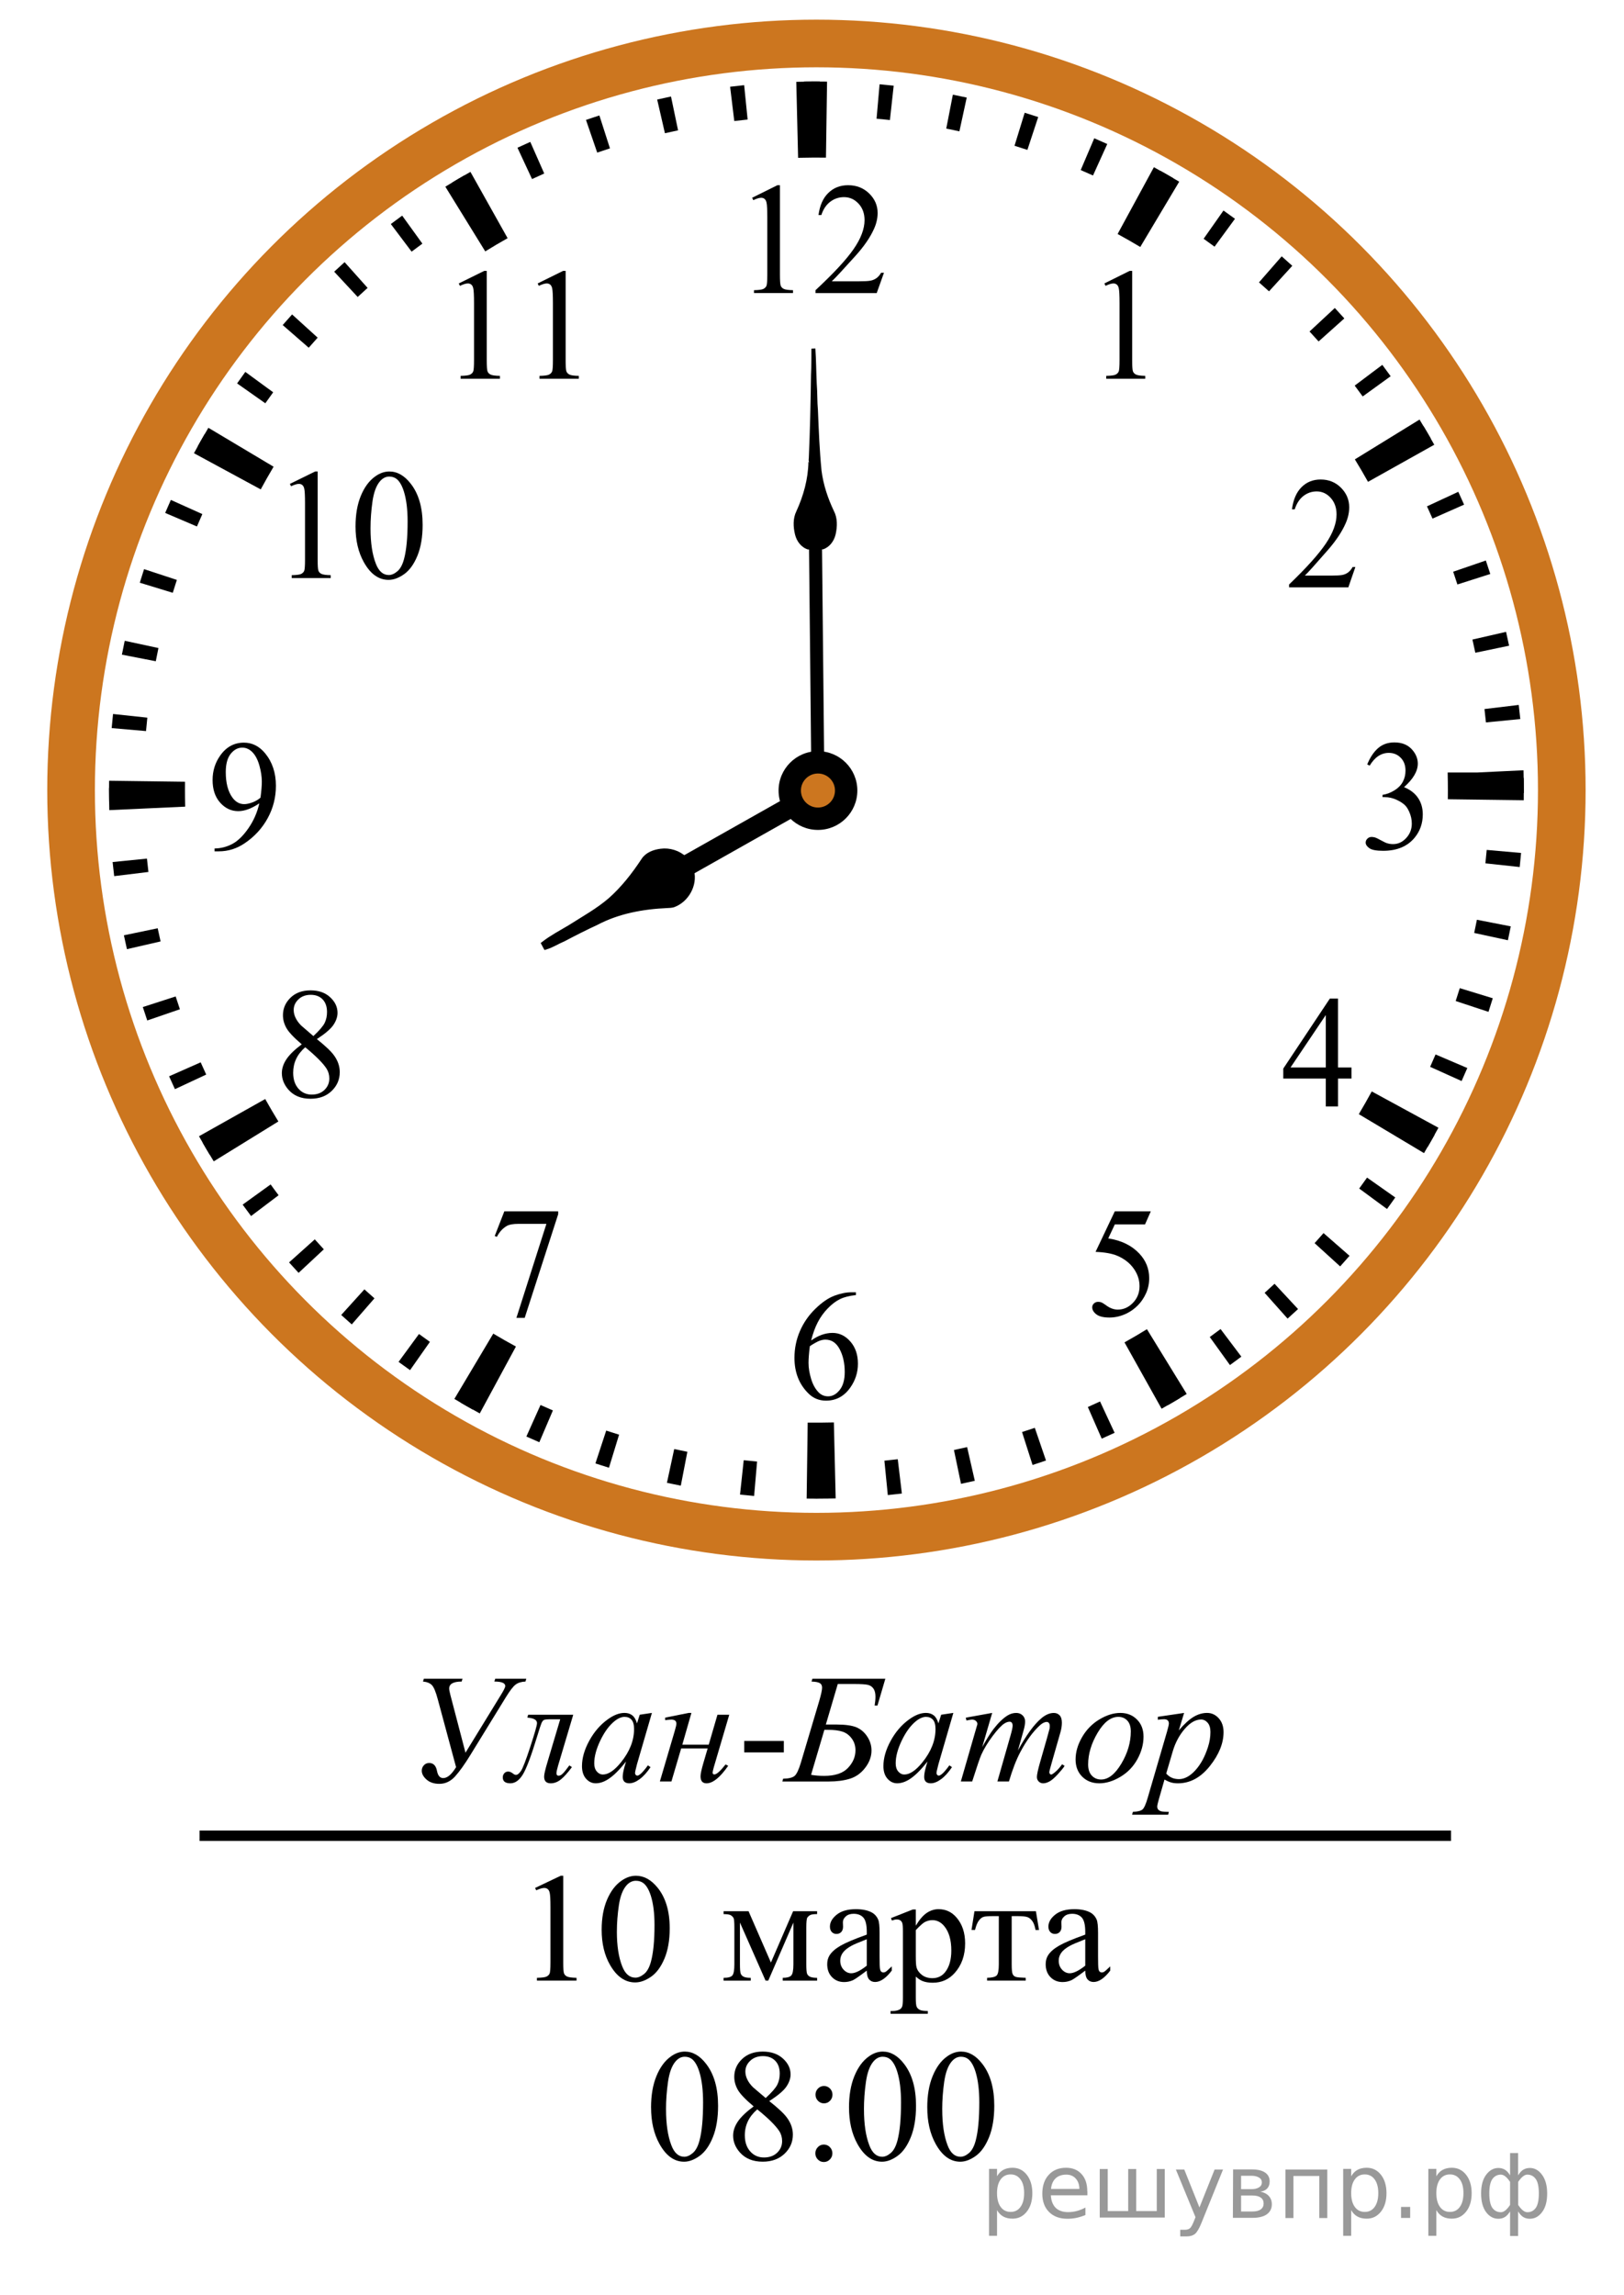 <?xml version="1.0" encoding="utf-8"?>
<!-- Generator: Adobe Illustrator 29.6.0, SVG Export Plug-In . SVG Version: 9.03 Build 0)  -->
<svg version="1.1" id="_Слой_1" xmlns="http://www.w3.org/2000/svg" xmlns:xlink="http://www.w3.org/1999/xlink" x="0px"
	 y="0px" width="156.369px" height="220.98px" viewBox="0 0 156.369 220.98" enable-background="new 0 0 156.369 220.98"
	 xml:space="preserve">
<g>
	<line fill="none" stroke="#000000" stroke-width="2" x1="78.762" y1="76.222" x2="63.85" y2="84.639"/>
	<path stroke="#000000" stroke-width="0.5" d="M66.585,83.892c0.321,1.318-0.502,2.767-1.764,3.227
		c-0.191,0.052-0.389,0.059-0.586,0.067c-2.355,0.103-4.737,0.539-6.836,1.651c-1.062,0.488-2.106,1.021-3.141,1.567
		c-0.578,0.242-1.107,0.592-1.71,0.775c-0.055-0.102-0.111-0.206-0.167-0.311c0.785-0.605,1.668-1.064,2.516-1.573
		c1.313-0.836,2.686-1.595,3.872-2.613c1.259-1.113,2.299-2.45,3.22-3.849c0.355-0.546,1.026-0.783,1.646-0.861
		c0.82-0.11,1.675,0.16,2.279,0.725"/>
</g>
<g>
	<line fill="none" stroke="#000000" stroke-width="1.25" x1="78.457" y1="46.31" x2="78.762" y2="76.222"/>
	<path d="M77.788,52.906c-0.649-0.201-1.083-0.798-1.238-1.44c-0.177-0.731-0.213-1.545,0.129-2.237
		c0.684-1.491,1.135-3.11,1.162-4.756c0.023,0.015,0.067,0.047,0.085,0.063c-0.09-0.134-0.065-0.287-0.048-0.44
		c0.116-2.663,0.174-5.327,0.21-7.993c0.044-0.843,0.024-1.69,0.039-2.532c0.126-0.007,0.255-0.014,0.382-0.018
		c0.077,1.133,0.079,2.269,0.133,3.403c0.07,0.85,0.035,1.706,0.115,2.555c0.076,1.935,0.155,3.868,0.343,5.796
		c0.17,1.353,0.605,2.661,1.189,3.889c0.362,0.684,0.337,1.503,0.175,2.237c-0.145,0.645-0.571,1.247-1.216,1.462"/>
</g>
<ellipse fill="none" stroke="#CC761F" stroke-width="4.587" cx="78.611" cy="76.075" rx="71.768" ry="71.888"/>
<path d="M78.577,144.304c-0.303,0-0.604-0.003-0.907-0.006l0.1-7.319c0.806,0.008,1.618,0.004,2.432-0.017l0.089-0.002l0.173,7.319
	l-0.082,0.002c-0.6,0.014-1.203,0.024-1.807,0.024h0.002L78.577,144.304z M46.192,136.093c-0.817-0.447-1.642-0.914-2.443-1.393
	l3.746-6.288c0.715,0.425,1.45,0.846,2.182,1.243l-3.481,6.438C46.196,136.093,46.192,136.093,46.192,136.093z M111.846,135.644
	l-3.572-6.389c0.728-0.406,1.453-0.833,2.16-1.269l3.83,6.236C113.473,134.71,112.659,135.19,111.846,135.644L111.846,135.644
	L111.846,135.644z M20.581,111.826c-0.487-0.792-0.964-1.605-1.421-2.42l6.376-3.583c0.407,0.727,0.833,1.454,1.268,2.161
	l-6.223,3.84l0,0V111.826L20.581,111.826z M137.112,111.031l-6.277-3.752c0.43-0.724,0.852-1.459,1.245-2.188l6.423,3.497
	C138.059,109.401,137.591,110.224,137.112,111.031L137.112,111.031z M10.524,78.006l-0.004-0.181
	c-0.016-0.57-0.022-1.176-0.022-1.782c0-0.289,0-0.577,0.005-0.866l7.309,0.097c-0.003,0.255-0.004,0.512-0.004,0.769
	c0,0.541,0.006,1.084,0.02,1.628L10.524,78.006C10.524,78.006,10.524,78.006,10.524,78.006z M146.716,77.054l-7.309-0.096
	c0.003-0.284,0.005-0.567,0.005-0.853c0-0.54-0.006-1.084-0.02-1.627v-0.095h2.824l4.479-0.215l0.003,0.121
	c0.015,0.608,0.023,1.212,0.023,1.818c0,0.314-0.002,0.631-0.005,0.945h0.001h-0.002L146.716,77.054L146.716,77.054L146.716,77.054z
	 M25.104,47.123l-6.429-3.484c0.44-0.814,0.909-1.638,1.389-2.448l6.279,3.748C25.914,45.662,25.497,46.397,25.104,47.123
	C25.104,47.123,25.104,47.123,25.104,47.123z M131.72,46.393c-0.404-0.723-0.828-1.449-1.266-2.161l6.227-3.833
	c0.491,0.797,0.967,1.613,1.42,2.424l-6.38,3.572l0,0L131.72,46.393L131.72,46.393L131.72,46.393L131.72,46.393z M46.722,24.205
	l-3.842-6.229c0.795-0.492,1.61-0.971,2.417-1.426l3.579,6.385c-0.721,0.406-1.446,0.833-2.155,1.272l0,0L46.722,24.205
	L46.722,24.205L46.722,24.205z M109.792,23.78c-0.718-0.429-1.453-0.852-2.182-1.248l3.494-6.432
	c0.813,0.446,1.634,0.914,2.438,1.394L109.792,23.78C109.792,23.78,109.792,23.78,109.792,23.78z M76.846,15.197l-0.174-7.318
	l0.122-0.003c0.995-0.026,1.91-0.033,2.84-0.017l-0.105,7.319c-0.831-0.01-1.669-0.005-2.511,0.015L76.846,15.197
	C76.846,15.197,76.846,15.197,76.846,15.197z"/>
<path d="M78.587,144.302h-0.229l0.03-3.329h0.199c0.335,0,0.673-0.002,1.011-0.007l0.145,3.326c-0.054,0.001-0.106,0.002-0.162,0
	C79.293,144.298,78.939,144.301,78.587,144.302C78.587,144.302,78.587,144.302,78.587,144.302z M72.611,144.043
	c-0.453-0.04-0.907-0.083-1.357-0.133l0.356-3.308c0.427,0.047,0.858,0.088,1.287,0.126L72.611,144.043L72.611,144.043
	L72.611,144.043z M85.484,143.958l-0.329-3.311c0.431-0.044,0.86-0.091,1.287-0.142l0.396,3.305c-0.451,0.054-0.9,0.103-1.352,0.149
	l0,0v-0.002h-0.002L85.484,143.958z M65.552,143.052c-0.448-0.086-0.893-0.179-1.336-0.274l0.701-3.252
	c0.42,0.09,0.844,0.178,1.267,0.261l-0.633,3.268l0,0v-0.003C65.551,143.052,65.552,143.052,65.552,143.052z M92.532,142.875
	l-0.68-3.259c0.422-0.088,0.846-0.18,1.268-0.277l0.74,3.243C93.418,142.684,92.977,142.781,92.532,142.875
	C92.532,142.875,92.532,142.875,92.532,142.875z M58.635,141.325c-0.438-0.137-0.872-0.272-1.305-0.415l1.04-3.162
	c0.411,0.136,0.824,0.267,1.239,0.395L58.635,141.325L58.635,141.325L58.635,141.325z M99.421,141.058l-1.013-3.169
	c0.411-0.132,0.82-0.268,1.229-0.408l1.077,3.148C100.284,140.779,99.854,140.922,99.421,141.058L99.421,141.058L99.421,141.058z
	 M51.93,138.869c-0.417-0.18-0.836-0.363-1.248-0.548l1.362-3.037c0.396,0.179,0.791,0.352,1.192,0.524L51.93,138.869L51.93,138.869
	z M106.081,138.526l-1.336-3.047c0.394-0.173,0.785-0.352,1.174-0.534l1.403,3.017c-0.41,0.19-0.824,0.381-1.239,0.563
	L106.081,138.526L106.081,138.526L106.081,138.526z M45.523,135.725c-0.396-0.222-0.791-0.448-1.184-0.676l1.67-2.879
	c0.374,0.218,0.75,0.435,1.129,0.645l-1.616,2.908l0,0v0.002L45.523,135.725L45.523,135.725z M112.441,135.306l-1.654-2.888
	c0.376-0.216,0.746-0.435,1.115-0.655l1.709,2.854C113.222,134.851,112.832,135.079,112.441,135.306L112.441,135.306z
	 M39.484,131.929c-0.372-0.263-0.741-0.525-1.108-0.795l1.966-2.686c0.349,0.256,0.699,0.509,1.052,0.758l-1.91,2.721l0,0
	L39.484,131.929L39.484,131.929L39.484,131.929z M118.427,131.439l-1.943-2.699c0.35-0.252,0.696-0.508,1.039-0.769l2.002,2.658
	c-0.362,0.272-0.729,0.543-1.096,0.81H118.427z M33.87,127.524c-0.342-0.299-0.683-0.602-1.016-0.908l2.232-2.466
	c0.32,0.291,0.642,0.579,0.969,0.864L33.87,127.524L33.87,127.524z M123.977,126.967l-2.211-2.483
	c0.321-0.287,0.641-0.578,0.955-0.872l2.263,2.435C124.652,126.358,124.315,126.664,123.977,126.967
	C123.977,126.967,123.977,126.967,123.977,126.967z M28.75,122.561c-0.308-0.332-0.615-0.667-0.917-1.006l2.476-2.22
	c0.289,0.323,0.578,0.643,0.872,0.959L28.75,122.561L28.75,122.561z M129.038,121.939l-2.46-2.238
	c0.292-0.32,0.577-0.644,0.861-0.969l2.503,2.189c-0.299,0.342-0.601,0.683-0.906,1.02l0,0v-0.002H129.038z M24.173,117.089
	c-0.273-0.363-0.543-0.729-0.81-1.098l2.696-1.944c0.25,0.35,0.507,0.697,0.766,1.04l-2.653,2.005l0,0L24.173,117.089
	L24.173,117.089L24.173,117.089z M133.549,116.412l-2.677-1.97c0.255-0.348,0.507-0.699,0.757-1.054l2.716,1.913
	C134.082,115.675,133.82,116.045,133.549,116.412L133.549,116.412z M20.188,111.174c-0.233-0.389-0.464-0.781-0.69-1.174
	l2.883-1.656c0.215,0.375,0.431,0.746,0.652,1.113L20.188,111.174L20.188,111.174z M137.465,110.438l-2.871-1.674
	c0.22-0.375,0.434-0.751,0.644-1.13l2.901,1.622c-0.222,0.397-0.447,0.792-0.677,1.185h0.001v-0.002h0.004L137.465,110.438
	L137.465,110.438z M16.843,104.872c-0.189-0.41-0.378-0.822-0.561-1.238l3.04-1.344c0.173,0.396,0.351,0.788,0.534,1.178
	L16.843,104.872C16.843,104.872,16.843,104.872,16.843,104.872z M140.732,104.091l-3.03-1.368c0.178-0.396,0.352-0.792,0.522-1.192
	l3.058,1.307C141.102,103.257,140.919,103.677,140.732,104.091L140.732,104.091z M14.178,98.259
	c-0.148-0.428-0.29-0.861-0.427-1.292l3.162-1.021c0.132,0.411,0.27,0.822,0.409,1.233L14.178,98.259L14.178,98.259z
	 M143.319,97.429l-3.157-1.042c0.136-0.411,0.267-0.825,0.395-1.24l3.176,0.974c-0.135,0.439-0.271,0.873-0.412,1.307
	L143.319,97.429L143.319,97.429z M12.222,91.393c-0.101-0.445-0.199-0.887-0.292-1.335l3.254-0.677
	c0.089,0.423,0.181,0.846,0.278,1.267l-3.238,0.744l0,0v0.002L12.222,91.393L12.222,91.393z M145.19,90.535l-3.246-0.703
	c0.09-0.421,0.178-0.846,0.261-1.271l3.262,0.638C145.377,89.647,145.287,90.09,145.19,90.535
	C145.19,90.535,145.19,90.535,145.19,90.535z M10.994,84.361c-0.056-0.452-0.104-0.902-0.151-1.356l3.306-0.333
	c0.043,0.43,0.092,0.861,0.142,1.288l-3.298,0.402L10.994,84.361L10.994,84.361z M146.326,83.485l-3.303-0.356
	c0.047-0.43,0.089-0.861,0.127-1.293l3.309,0.293C146.419,82.582,146.375,83.034,146.326,83.485L146.326,83.485L146.326,83.485z
	 M10.507,77.237l-0.002-0.123c-0.005-0.354-0.008-0.706-0.008-1.061v-0.184l3.322,0.017v0.166c0,0.336,0.002,0.674,0.006,1.009
	l0.002,0.122l-3.323,0.054C10.504,77.237,10.507,77.237,10.507,77.237z M146.721,76.365L143.4,76.34v-0.243
	c0-0.312,0-0.627-0.007-0.939l-0.002-0.135h3.323h-1.595l1.588-0.126l0.009,0.141c0.004,0.353,0.008,0.706,0.008,1.059v0.269
	L146.721,76.365L146.721,76.365L146.721,76.365z M14.063,70.395l-3.31-0.288c0.041-0.454,0.082-0.906,0.131-1.358l3.302,0.353
	c-0.046,0.428-0.087,0.86-0.125,1.29l0,0v0.002h0.002V70.395z M143.075,69.558c-0.042-0.43-0.089-0.861-0.14-1.286l3.299-0.396
	c0.054,0.452,0.103,0.904,0.149,1.359l-3.306,0.326h-0.002C143.075,69.561,143.075,69.558,143.075,69.558z M15,63.67l-3.263-0.634
	c0.087-0.449,0.177-0.892,0.272-1.336l3.247,0.699C15.166,62.82,15.08,63.245,15,63.67C15,63.67,15,63.67,15,63.67z M142.052,62.849
	c-0.088-0.422-0.18-0.847-0.277-1.267l3.238-0.742c0.101,0.444,0.197,0.886,0.292,1.333l-3.254,0.679l0,0L142.052,62.849
	L142.052,62.849L142.052,62.849z M16.636,57.08l-3.176-0.972c0.134-0.439,0.27-0.872,0.412-1.307l3.157,1.038
	C16.894,56.25,16.763,56.665,16.636,57.08L16.636,57.08z M140.328,56.279c-0.131-0.411-0.268-0.821-0.407-1.229l3.145-1.08
	c0.148,0.43,0.29,0.863,0.427,1.297L140.328,56.279L140.328,56.279L140.328,56.279z M18.962,50.694l-3.058-1.305
	c0.179-0.419,0.361-0.838,0.547-1.252l3.032,1.363C19.306,49.896,19.133,50.293,18.962,50.694L18.962,50.694z M137.931,49.935
	c-0.173-0.396-0.351-0.789-0.532-1.18l3.014-1.401c0.188,0.41,0.376,0.82,0.559,1.237L137.931,49.935L137.931,49.935z
	 M21.944,44.588l-2.904-1.616c0.221-0.398,0.447-0.794,0.676-1.189l2.872,1.673c-0.218,0.375-0.431,0.75-0.641,1.13h-0.004
	L21.944,44.588L21.944,44.588L21.944,44.588z M134.88,43.879c-0.215-0.375-0.433-0.747-0.654-1.117l2.849-1.712
	c0.233,0.388,0.462,0.779,0.688,1.171L134.88,43.879L134.88,43.879z M25.546,38.831l-2.717-1.914
	c0.262-0.372,0.523-0.74,0.791-1.107l2.684,1.964C26.048,38.124,25.796,38.476,25.546,38.831h0.002H25.546z M131.209,38.173
	c-0.252-0.351-0.509-0.699-0.77-1.044l2.658-1.998c0.271,0.363,0.539,0.728,0.805,1.095L131.209,38.173L131.209,38.173z
	 M29.726,33.482l-2.507-2.183c0.296-0.343,0.599-0.685,0.906-1.022l2.461,2.236C30.297,32.834,30.011,33.156,29.726,33.482
	C29.726,33.482,29.726,33.482,29.726,33.482z M126.963,32.879c-0.289-0.324-0.579-0.644-0.872-0.96l2.434-2.264
	c0.309,0.333,0.613,0.669,0.916,1.006L126.963,32.879L126.963,32.879z M34.44,28.595l-2.263-2.435
	c0.332-0.309,0.665-0.616,1.003-0.918l2.215,2.479C35.074,28.01,34.755,28.301,34.44,28.595C34.44,28.595,34.44,28.595,34.44,28.595
	z M122.189,28.051c-0.319-0.291-0.64-0.577-0.966-0.862l2.188-2.506c0.342,0.3,0.684,0.604,1.019,0.912l-2.242,2.458L122.189,28.051
	L122.189,28.051L122.189,28.051z M39.632,24.23l-2.001-2.658c0.362-0.272,0.727-0.543,1.093-0.809l1.947,2.697
	c-0.35,0.252-0.697,0.511-1.041,0.771L39.632,24.23L39.632,24.23z M116.945,23.752c-0.349-0.256-0.699-0.511-1.053-0.761
	l1.913-2.719c0.372,0.263,0.739,0.526,1.106,0.795L116.945,23.752L116.945,23.752z M45.249,20.429l-1.713-2.851
	c0.388-0.234,0.778-0.463,1.168-0.69l1.659,2.885C45.989,19.989,45.618,20.207,45.249,20.429L45.249,20.429z M111.274,20.018
	c-0.372-0.219-0.749-0.434-1.127-0.644l1.619-2.907c0.396,0.223,0.791,0.449,1.185,0.679L111.274,20.018
	C111.274,20.018,111.274,20.018,111.274,20.018z M51.228,17.241l-1.403-3.016c0.409-0.191,0.82-0.379,1.234-0.562l1.343,3.044
	c-0.394,0.175-0.785,0.354-1.176,0.536l0,0L51.228,17.241C51.228,17.241,51.228,17.241,51.228,17.241z M105.244,16.898
	c-0.394-0.178-0.788-0.352-1.187-0.522l1.305-3.062c0.418,0.18,0.838,0.363,1.252,0.552l-1.373,3.033h0.003V16.898z M57.505,14.697
	l-1.083-3.148c0.427-0.149,0.86-0.292,1.292-0.43l1.017,3.167c-0.41,0.133-0.819,0.27-1.229,0.41h0.003L57.505,14.697z
	 M98.924,14.432c-0.41-0.136-0.826-0.268-1.24-0.396l0.979-3.18c0.438,0.134,0.868,0.272,1.302,0.414L98.924,14.432
	C98.924,14.432,98.924,14.432,98.924,14.432z M64.023,12.829l-0.746-3.244c0.443-0.102,0.885-0.199,1.331-0.292l0.681,3.258
	C64.866,12.639,64.443,12.732,64.023,12.829L64.023,12.829z M92.377,12.646c-0.419-0.093-0.843-0.179-1.266-0.262l0.636-3.268
	c0.448,0.088,0.893,0.18,1.336,0.278L92.377,12.646L92.377,12.646z M70.701,11.657L70.3,8.353c0.45-0.055,0.901-0.104,1.352-0.152
	l0.334,3.31c-0.431,0.044-0.86,0.093-1.287,0.143l0,0v0.002h0.002L70.701,11.657z M85.687,11.558
	c-0.426-0.047-0.858-0.09-1.286-0.128l0.291-3.314c0.454,0.04,0.907,0.084,1.358,0.134L85.687,11.558
	C85.687,11.558,85.687,11.558,85.687,11.558z M77.456,11.188L77.414,7.86l0.141-0.002c0.368-0.005,0.722-0.008,1.073-0.008h0.308
	l-0.021,3.329H78.63c-0.334,0-0.671,0.002-1.008,0.006l-0.167,0.002h0.001L77.456,11.188z"/>
<circle cx="78.758" cy="76.12" r="3.792"/>
<circle fill="#CC761F" cx="78.758" cy="76.119" r="1.639"/>
<g>
	<defs>
		<rect id="SVGID_1_" x="25.289" y="41.85" width="19.2" height="17.94"/>
	</defs>
	<clipPath id="SVGID_00000078756164595971898340000015323818341754632118_">
		<use xlink:href="#SVGID_1_"  overflow="visible"/>
	</clipPath>
	<g clip-path="url(#SVGID_00000078756164595971898340000015323818341754632118_)">
		<g>
			<path d="M27.912,46.592l2.431-1.193h0.243v8.487c0,0.563,0.022,0.914,0.069,1.053c0.047,0.138,0.144,0.244,0.291,0.318
				s0.447,0.116,0.898,0.126v0.274h-3.756v-0.274c0.471-0.01,0.775-0.051,0.913-0.122c0.138-0.072,0.233-0.168,0.287-0.289
				s0.081-0.483,0.081-1.086V48.46c0-0.731-0.024-1.201-0.073-1.408c-0.035-0.158-0.098-0.274-0.188-0.349s-0.2-0.111-0.327-0.111
				c-0.183,0-0.435,0.077-0.759,0.229L27.912,46.592z"/>
			<path d="M34.232,50.691c0-1.146,0.172-2.133,0.516-2.961c0.344-0.827,0.801-1.443,1.37-1.849c0.442-0.321,0.899-0.482,1.37-0.482
				c0.767,0,1.454,0.393,2.063,1.179c0.762,0.974,1.142,2.293,1.142,3.958c0,1.166-0.167,2.157-0.5,2.973
				c-0.334,0.815-0.761,1.407-1.278,1.774c-0.519,0.368-1.018,0.553-1.499,0.553c-0.953,0-1.746-0.565-2.379-1.697
				C34.499,53.184,34.232,52.036,34.232,50.691z M35.676,50.876c0,1.384,0.169,2.513,0.508,3.388
				c0.28,0.736,0.697,1.104,1.253,1.104c0.265,0,0.54-0.12,0.824-0.359c0.285-0.24,0.501-0.642,0.648-1.205
				c0.226-0.85,0.339-2.048,0.339-3.595c0-1.146-0.118-2.103-0.354-2.868c-0.177-0.568-0.405-0.972-0.685-1.208
				c-0.202-0.163-0.445-0.245-0.729-0.245c-0.334,0-0.631,0.151-0.892,0.452c-0.354,0.41-0.594,1.056-0.722,1.935
				C35.74,49.155,35.676,50.022,35.676,50.876z"/>
		</g>
	</g>
</g>
<g>
	<defs>
		<rect id="SVGID_00000085951856374383078420000008331753878336756610_" x="41.534" y="22.494" width="17.959" height="16.768"/>
	</defs>
	<clipPath id="SVGID_00000078038851091254915060000017074741215925927351_">
		<use xlink:href="#SVGID_00000085951856374383078420000008331753878336756610_"  overflow="visible"/>
	</clipPath>
	<g clip-path="url(#SVGID_00000078038851091254915060000017074741215925927351_)">
		<g>
			<path d="M44.174,27.292l2.448-1.208h0.245v8.593c0,0.57,0.023,0.925,0.07,1.065s0.145,0.248,0.293,0.323s0.45,0.118,0.905,0.127
				v0.278h-3.784v-0.278c0.475-0.01,0.782-0.051,0.92-0.124c0.138-0.073,0.234-0.17,0.289-0.293s0.082-0.489,0.082-1.099v-5.493
				c0-0.74-0.025-1.216-0.074-1.426c-0.035-0.16-0.099-0.278-0.189-0.353c-0.092-0.075-0.201-0.112-0.33-0.112
				c-0.184,0-0.438,0.078-0.764,0.232C44.285,27.524,44.174,27.292,44.174,27.292z"/>
			<path d="M51.77,27.292l2.448-1.208h0.245v8.593c0,0.57,0.023,0.925,0.07,1.065s0.145,0.248,0.293,0.323s0.45,0.118,0.905,0.127
				v0.278h-3.783v-0.278c0.475-0.01,0.781-0.051,0.92-0.124c0.138-0.073,0.234-0.17,0.289-0.293s0.082-0.489,0.082-1.099v-5.493
				c0-0.74-0.025-1.216-0.074-1.426c-0.035-0.16-0.099-0.278-0.189-0.353c-0.092-0.075-0.202-0.112-0.33-0.112
				c-0.184,0-0.438,0.078-0.765,0.232C51.881,27.524,51.77,27.292,51.77,27.292z"/>
		</g>
	</g>
</g>
<g>
	<defs>
		<rect id="SVGID_00000114774408441863601070000017338533740739301764_" x="103.705" y="22.494" width="9.601" height="16.768"/>
	</defs>
	<clipPath id="SVGID_00000170261732959974856120000004042849146668249483_">
		<use xlink:href="#SVGID_00000114774408441863601070000017338533740739301764_"  overflow="visible"/>
	</clipPath>
	<g clip-path="url(#SVGID_00000170261732959974856120000004042849146668249483_)">
		<path d="M106.338,27.291l2.431-1.208h0.243v8.593c0,0.57,0.023,0.925,0.07,1.065s0.144,0.248,0.291,0.323s0.446,0.118,0.898,0.127
			v0.278h-3.757v-0.278c0.472-0.01,0.776-0.051,0.914-0.124c0.137-0.073,0.232-0.17,0.287-0.293
			c0.054-0.123,0.081-0.489,0.081-1.099v-5.492c0-0.74-0.024-1.216-0.074-1.426c-0.034-0.16-0.097-0.278-0.188-0.353
			s-0.2-0.112-0.328-0.112c-0.182,0-0.435,0.078-0.759,0.232C106.447,27.524,106.338,27.291,106.338,27.291z"/>
	</g>
</g>
<g>
	<defs>
		<rect id="SVGID_00000085943172993934837450000000025617458006314383_" x="121.352" y="42.581" width="11.948" height="16.768"/>
	</defs>
	<clipPath id="SVGID_00000109715512906591962860000008416707339512618890_">
		<use xlink:href="#SVGID_00000085943172993934837450000000025617458006314383_"  overflow="visible"/>
	</clipPath>
	<g clip-path="url(#SVGID_00000109715512906591962860000008416707339512618890_)">
		<path d="M130.503,54.598l-0.677,1.959h-5.705v-0.278c1.679-1.611,2.859-2.927,3.544-3.947c0.685-1.02,1.027-1.954,1.027-2.799
			c0-0.646-0.188-1.176-0.563-1.591c-0.376-0.416-0.825-0.623-1.348-0.623c-0.476,0-0.902,0.146-1.28,0.439
			s-0.657,0.722-0.838,1.287h-0.264c0.119-0.926,0.424-1.636,0.916-2.131c0.492-0.496,1.106-0.743,1.844-0.743
			c0.784,0,1.438,0.265,1.964,0.795c0.525,0.531,0.788,1.156,0.788,1.876c0,0.515-0.114,1.031-0.342,1.546
			c-0.353,0.811-0.923,1.668-1.712,2.574c-1.184,1.361-1.923,2.181-2.217,2.461h2.523c0.514,0,0.874-0.02,1.081-0.06
			c0.206-0.04,0.393-0.121,0.56-0.244c0.166-0.123,0.311-0.296,0.435-0.522h0.264L130.503,54.598z"/>
	</g>
</g>
<g>
	<defs>
		<rect id="SVGID_00000026842818823372703650000002292546804886882991_" x="120.876" y="92.563" width="11.949" height="16.768"/>
	</defs>
	<clipPath id="SVGID_00000052813928968204666390000010270394616121029761_">
		<use xlink:href="#SVGID_00000026842818823372703650000002292546804886882991_"  overflow="visible"/>
	</clipPath>
	<g clip-path="url(#SVGID_00000052813928968204666390000010270394616121029761_)">
		<path d="M130.128,102.787v1.066h-1.297v2.687h-1.177v-2.687h-4.093v-0.961l4.484-6.739h0.785v6.634
			C128.83,102.787,130.128,102.787,130.128,102.787z M127.655,102.787v-5.051l-3.395,5.051H127.655z"/>
	</g>
</g>
<g>
	<defs>
		<rect id="SVGID_00000104683751906049479420000008490893216137257903_" x="102.47" y="112.878" width="11.948" height="17.94"/>
	</defs>
	<clipPath id="SVGID_00000157268203204067730030000014433696911198121654_">
		<use xlink:href="#SVGID_00000104683751906049479420000008490893216137257903_"  overflow="visible"/>
	</clipPath>
	<g clip-path="url(#SVGID_00000157268203204067730030000014433696911198121654_)">
		<path d="M110.808,116.634l-0.556,1.26h-2.909l-0.635,1.349c1.26,0.193,2.258,0.68,2.994,1.461
			c0.633,0.672,0.949,1.462,0.949,2.371c0,0.529-0.104,1.019-0.311,1.468c-0.207,0.45-0.467,0.833-0.781,1.149
			c-0.313,0.316-0.663,0.57-1.048,0.763c-0.547,0.272-1.107,0.408-1.683,0.408c-0.58,0-1.002-0.103-1.266-0.308
			s-0.396-0.431-0.396-0.679c0-0.138,0.054-0.26,0.163-0.366s0.248-0.159,0.414-0.159c0.124,0,0.231,0.02,0.324,0.059
			c0.093,0.04,0.251,0.141,0.475,0.304c0.356,0.258,0.718,0.386,1.084,0.386c0.556,0,1.044-0.219,1.465-0.656
			s0.631-0.97,0.631-1.597c0-0.608-0.188-1.175-0.563-1.701c-0.375-0.526-0.894-0.933-1.554-1.22
			c-0.519-0.222-1.225-0.351-2.118-0.385l1.854-3.906h3.467V116.634z"/>
	</g>
</g>
<g>
	<defs>
		<rect id="SVGID_00000022553057254943985510000004374896556260551296_" x="73.668" y="120.88" width="11.949" height="17.94"/>
	</defs>
	<clipPath id="SVGID_00000066515001583936935910000002541903210868057216_">
		<use xlink:href="#SVGID_00000022553057254943985510000004374896556260551296_"  overflow="visible"/>
	</clipPath>
	<g clip-path="url(#SVGID_00000066515001583936935910000002541903210868057216_)">
		<path d="M82.413,124.429v0.273c-0.627,0.064-1.14,0.194-1.537,0.389s-0.789,0.494-1.177,0.895
			c-0.387,0.399-0.708,0.846-0.962,1.338c-0.254,0.491-0.467,1.075-0.638,1.752c0.685-0.488,1.371-0.733,2.061-0.733
			c0.661,0,1.234,0.276,1.718,0.83c0.485,0.554,0.728,1.265,0.728,2.135c0,0.84-0.245,1.606-0.734,2.298
			c-0.589,0.84-1.369,1.26-2.339,1.26c-0.661,0-1.222-0.227-1.683-0.682c-0.903-0.885-1.355-2.031-1.355-3.439
			c0-0.899,0.173-1.754,0.521-2.564s0.843-1.529,1.487-2.156c0.644-0.628,1.261-1.051,1.85-1.268
			c0.59-0.218,1.139-0.326,1.647-0.326h0.413C82.413,124.431,82.413,124.429,82.413,124.429z M77.978,129.617
			c-0.086,0.668-0.128,1.206-0.128,1.616c0,0.475,0.084,0.989,0.253,1.546c0.169,0.556,0.419,0.996,0.752,1.322
			c0.242,0.232,0.537,0.349,0.884,0.349c0.414,0,0.783-0.202,1.108-0.608c0.326-0.404,0.489-0.982,0.489-1.734
			c0-0.844-0.162-1.576-0.485-2.193s-0.782-0.926-1.376-0.926c-0.181,0-0.374,0.039-0.581,0.117
			C78.688,129.185,78.382,129.355,77.978,129.617L77.978,129.617L77.978,129.617z"/>
	</g>
</g>
<g>
	<defs>
		<rect id="SVGID_00000005973932070076551780000016488140929757011344_" x="44.892" y="112.876" width="11.948" height="17.942"/>
	</defs>
	<clipPath id="SVGID_00000057833915467095867870000015662230463553827204_">
		<use xlink:href="#SVGID_00000005973932070076551780000016488140929757011344_"  overflow="visible"/>
	</clipPath>
	<g clip-path="url(#SVGID_00000057833915467095867870000015662230463553827204_)">
		<path d="M48.561,116.634h5.184v0.282l-3.223,9.977h-0.798l2.888-9.05h-2.66c-0.537,0-0.92,0.066-1.148,0.199
			c-0.399,0.229-0.72,0.578-0.963,1.053l-0.207-0.081C47.634,119.014,48.561,116.634,48.561,116.634z"/>
	</g>
</g>
<g>
	<defs>
		<rect id="SVGID_00000067236564551370533950000005676826304029685144_" x="24.515" y="91.832" width="11.949" height="17.941"/>
	</defs>
	<clipPath id="SVGID_00000029762441326408804910000014130421141023113660_">
		<use xlink:href="#SVGID_00000067236564551370533950000005676826304029685144_"  overflow="visible"/>
	</clipPath>
	<g clip-path="url(#SVGID_00000029762441326408804910000014130421141023113660_)">
		<path d="M29.055,100.555c-0.765-0.652-1.258-1.176-1.479-1.571s-0.332-0.805-0.332-1.23c0-0.652,0.242-1.214,0.727-1.686
			c0.485-0.472,1.129-0.708,1.933-0.708c0.779,0,1.407,0.22,1.882,0.66c0.476,0.44,0.713,0.941,0.713,1.504
			c0,0.376-0.128,0.759-0.385,1.149c-0.257,0.391-0.792,0.85-1.604,1.379c0.837,0.672,1.391,1.201,1.662,1.586
			c0.361,0.504,0.542,1.036,0.542,1.594c0,0.707-0.259,1.311-0.777,1.813s-1.198,0.752-2.04,0.752c-0.917,0-1.633-0.299-2.146-0.896
			c-0.409-0.479-0.613-1.003-0.613-1.572c0-0.444,0.144-0.886,0.431-1.323C27.856,101.567,28.351,101.084,29.055,100.555z
			 M29.39,100.837c-0.395,0.346-0.687,0.723-0.877,1.13c-0.19,0.408-0.285,0.849-0.285,1.323c0,0.638,0.167,1.148,0.503,1.531
			c0.335,0.383,0.762,0.575,1.28,0.575c0.513,0,0.924-0.151,1.233-0.452c0.309-0.302,0.464-0.667,0.464-1.097
			c0-0.356-0.091-0.674-0.271-0.956C31.099,102.366,30.417,101.682,29.39,100.837L29.39,100.837L29.39,100.837z M30.175,99.762
			c0.57-0.534,0.932-0.955,1.084-1.264s0.228-0.659,0.228-1.049c0-0.519-0.14-0.925-0.421-1.219
			c-0.28-0.294-0.663-0.441-1.148-0.441s-0.879,0.146-1.184,0.438s-0.456,0.632-0.456,1.022c0,0.257,0.063,0.514,0.189,0.771
			s0.306,0.501,0.539,0.733C29.006,98.753,30.175,99.762,30.175,99.762z"/>
	</g>
</g>
<g>
	<defs>
		<rect id="SVGID_00000024691226706014762470000018370159659857854383_" x="17.894" y="67.957" width="11.948" height="17.94"/>
	</defs>
	<clipPath id="SVGID_00000135683361436098466450000015894929981588192702_">
		<use xlink:href="#SVGID_00000024691226706014762470000018370159659857854383_"  overflow="visible"/>
	</clipPath>
	<g clip-path="url(#SVGID_00000135683361436098466450000015894929981588192702_)">
		<path d="M20.661,81.972v-0.274c0.618-0.01,1.193-0.159,1.726-0.448s1.047-0.794,1.544-1.516s0.842-1.515,1.038-2.379
			c-0.747,0.499-1.422,0.749-2.025,0.749c-0.68,0-1.262-0.273-1.747-0.819s-0.727-1.271-0.727-2.176c0-0.879,0.242-1.663,0.727-2.35
			c0.585-0.835,1.348-1.252,2.289-1.252c0.794,0,1.474,0.341,2.04,1.023c0.694,0.845,1.041,1.888,1.041,3.128
			c0,1.117-0.264,2.158-0.792,3.124s-1.262,1.768-2.204,2.405c-0.765,0.524-1.6,0.786-2.502,0.786h-0.408V81.972z M25.082,76.806
			c0.085-0.643,0.128-1.156,0.128-1.542c0-0.479-0.079-0.997-0.235-1.553c-0.157-0.556-0.379-0.982-0.667-1.279
			c-0.288-0.296-0.615-0.444-0.98-0.444c-0.423,0-0.794,0.197-1.112,0.593c-0.319,0.396-0.478,0.983-0.478,1.764
			c0,1.042,0.211,1.858,0.635,2.446c0.309,0.425,0.689,0.638,1.141,0.638c0.219,0,0.478-0.055,0.777-0.163
			C24.59,77.156,24.854,77.003,25.082,76.806z"/>
	</g>
</g>
<g>
	<defs>
		<rect id="SVGID_00000054236486178482885290000012208806440907133106_" x="69.794" y="14.255" width="19.2" height="16.768"/>
	</defs>
	<clipPath id="SVGID_00000136370100391258729800000012828355511848676023_">
		<use xlink:href="#SVGID_00000054236486178482885290000012208806440907133106_"  overflow="visible"/>
	</clipPath>
	<g clip-path="url(#SVGID_00000136370100391258729800000012828355511848676023_)">
		<g>
			<path d="M72.422,19.041l2.431-1.208h0.243v8.593c0,0.57,0.023,0.925,0.07,1.065s0.144,0.248,0.291,0.323s0.446,0.118,0.898,0.127
				v0.278h-3.757v-0.278c0.472-0.01,0.776-0.051,0.914-0.124c0.137-0.073,0.232-0.17,0.287-0.293
				c0.054-0.123,0.081-0.489,0.081-1.099v-5.492c0-0.74-0.024-1.216-0.074-1.426c-0.034-0.16-0.097-0.278-0.188-0.353
				s-0.2-0.112-0.328-0.112c-0.182,0-0.435,0.078-0.759,0.232C72.531,19.274,72.422,19.041,72.422,19.041z"/>
			<path d="M85.115,26.261l-0.7,1.959h-5.893v-0.278c1.733-1.611,2.954-2.927,3.661-3.947s1.061-1.954,1.061-2.799
				c0-0.646-0.194-1.176-0.582-1.591c-0.388-0.416-0.853-0.623-1.393-0.623c-0.491,0-0.932,0.146-1.322,0.439
				c-0.39,0.292-0.679,0.722-0.865,1.287H78.81c0.123-0.926,0.438-1.636,0.946-2.131c0.509-0.496,1.144-0.743,1.904-0.743
				c0.811,0,1.486,0.265,2.029,0.795c0.543,0.531,0.814,1.156,0.814,1.876c0,0.515-0.118,1.031-0.354,1.546
				c-0.364,0.811-0.953,1.668-1.769,2.574c-1.223,1.361-1.986,2.181-2.29,2.461h2.607c0.53,0,0.902-0.02,1.115-0.06
				c0.214-0.04,0.406-0.121,0.579-0.244c0.171-0.123,0.321-0.296,0.449-0.522L85.115,26.261L85.115,26.261L85.115,26.261z"/>
		</g>
	</g>
</g>
<g>
	<defs>
		<rect id="SVGID_00000026159342016699721600000004977144872912611514_" x="128.912" y="67.957" width="11.949" height="17.94"/>
	</defs>
	<clipPath id="SVGID_00000171720174833988638530000017426439986162660497_">
		<use xlink:href="#SVGID_00000026159342016699721600000004977144872912611514_"  overflow="visible"/>
	</clipPath>
	<g clip-path="url(#SVGID_00000171720174833988638530000017426439986162660497_)">
		<path d="M131.646,73.605c0.275-0.677,0.624-1.199,1.044-1.567c0.421-0.368,0.945-0.553,1.572-0.553
			c0.774,0,1.369,0.262,1.782,0.786c0.314,0.391,0.471,0.808,0.471,1.252c0,0.731-0.441,1.488-1.326,2.269
			c0.595,0.242,1.044,0.588,1.348,1.038c0.305,0.449,0.457,0.978,0.457,1.586c0,0.869-0.267,1.623-0.799,2.261
			c-0.694,0.83-1.699,1.245-3.017,1.245c-0.65,0-1.094-0.084-1.329-0.252s-0.354-0.349-0.354-0.541c0-0.144,0.056-0.27,0.168-0.378
			c0.111-0.109,0.246-0.163,0.402-0.163c0.119,0,0.24,0.02,0.364,0.059c0.081,0.025,0.264,0.115,0.549,0.271
			c0.285,0.156,0.482,0.249,0.592,0.278c0.176,0.055,0.363,0.082,0.563,0.082c0.484,0,0.906-0.195,1.266-0.586
			c0.358-0.391,0.538-0.853,0.538-1.386c0-0.391-0.083-0.771-0.25-1.142c-0.123-0.277-0.259-0.487-0.406-0.63
			c-0.204-0.198-0.484-0.377-0.841-0.538c-0.356-0.16-0.721-0.24-1.091-0.24h-0.229v-0.223c0.376-0.05,0.752-0.19,1.13-0.423
			c0.378-0.231,0.652-0.511,0.823-0.837c0.172-0.326,0.257-0.685,0.257-1.075c0-0.509-0.153-0.92-0.46-1.234
			c-0.307-0.313-0.688-0.471-1.144-0.471c-0.737,0-1.353,0.41-1.847,1.23L131.646,73.605L131.646,73.605L131.646,73.605z"/>
	</g>
</g>
<line fill="none" stroke="#000000" stroke-miterlimit="10" x1="19.217" y1="176.76" x2="139.711" y2="176.76"/>
<g>
	<path d="M71.659,167.633h3.812v1.102h-3.812V167.633z"/>
	<g>
		<path d="M44.821,168.763l3.421-5.58c0.271-0.438,0.406-0.717,0.406-0.839c0-0.287-0.349-0.431-1.047-0.431l0.081-0.27h2.994
			l-0.081,0.27c-0.394,0.015-0.709,0.112-0.948,0.292s-0.552,0.586-0.94,1.219l-3.392,5.521c-0.565,0.924-1.064,1.625-1.497,2.102
			s-0.937,0.715-1.512,0.715c-0.517,0-0.928-0.137-1.235-0.409s-0.461-0.557-0.461-0.854c0-0.199,0.066-0.373,0.199-0.521
			s0.305-0.223,0.516-0.223c0.403,0,0.654,0.256,0.752,0.767c0.089,0.457,0.288,0.686,0.598,0.686c0.398,0,0.811-0.351,1.239-1.051
			l-1.748-6.484c-0.202-0.769-0.401-1.247-0.598-1.434c-0.196-0.188-0.477-0.296-0.84-0.325l0.081-0.27h3.724l-0.081,0.27
			c-0.802,0-1.202,0.224-1.202,0.672c0,0.111,0.037,0.311,0.11,0.598l1.46,5.58h0.001L44.821,168.763z"/>
		<path d="M50.852,165.109h4.343l-1.453,4.88c-0.108,0.375-0.162,0.623-0.162,0.744c0,0.166,0.071,0.248,0.214,0.248
			c0.123,0,0.254-0.069,0.395-0.208c0.14-0.139,0.35-0.399,0.63-0.784l0.25,0.161c-0.398,0.54-0.752,0.935-1.062,1.186
			c-0.31,0.25-0.637,0.375-0.981,0.375c-0.423,0-0.634-0.214-0.634-0.642c0-0.219,0.101-0.664,0.302-1.335l1.247-4.188h-0.885
			c-0.359,0-0.583,0.021-0.675,0.062c-0.091,0.041-0.172,0.145-0.243,0.31c-0.071,0.166-0.208,0.581-0.409,1.248
			c-0.58,1.906-1.043,3.14-1.39,3.702s-0.746,0.842-1.198,0.842c-0.487,0-0.73-0.189-0.73-0.568c0-0.156,0.048-0.288,0.144-0.397
			c0.096-0.11,0.223-0.165,0.38-0.165c0.147,0,0.302,0.066,0.464,0.197c0.104,0.083,0.197,0.124,0.28,0.124
			c0.147,0,0.309-0.126,0.483-0.379c0.174-0.253,0.476-1.033,0.903-2.342s0.642-2.062,0.642-2.262c0-0.311-0.31-0.488-0.929-0.532
			L50.852,165.109L50.852,165.109L50.852,165.109z"/>
		<path d="M62.77,164.934l-1.438,4.945l-0.163,0.664c-0.015,0.063-0.022,0.117-0.022,0.16c0,0.078,0.024,0.146,0.074,0.205
			c0.039,0.043,0.088,0.065,0.147,0.065c0.064,0,0.147-0.039,0.251-0.117c0.191-0.141,0.447-0.433,0.767-0.875l0.251,0.175
			c-0.339,0.506-0.688,0.892-1.047,1.156c-0.359,0.266-0.691,0.397-0.996,0.397c-0.211,0-0.37-0.052-0.476-0.156
			c-0.105-0.104-0.159-0.257-0.159-0.456c0-0.238,0.054-0.552,0.163-0.941l0.155-0.547c-0.644,0.832-1.236,1.413-1.777,1.743
			c-0.388,0.238-0.77,0.357-1.143,0.357c-0.359,0-0.668-0.146-0.929-0.441c-0.26-0.294-0.391-0.698-0.391-1.214
			c0-0.773,0.235-1.59,0.704-2.447c0.47-0.858,1.066-1.546,1.789-2.062c0.565-0.408,1.099-0.612,1.6-0.612
			c0.3,0,0.549,0.078,0.749,0.233s0.35,0.413,0.454,0.773l0.265-0.832l1.173-0.175L62.77,164.934L62.77,164.934L62.77,164.934z
			 M60.144,165.313c-0.314,0-0.649,0.146-1.003,0.438c-0.501,0.414-0.948,1.026-1.338,1.839s-0.586,1.546-0.586,2.203
			c0,0.33,0.083,0.592,0.251,0.784c0.167,0.192,0.359,0.288,0.575,0.288c0.536,0,1.118-0.392,1.748-1.175
			c0.841-1.04,1.261-2.108,1.261-3.202c0-0.413-0.081-0.713-0.244-0.897c-0.162-0.185-0.383-0.277-0.664-0.277l0,0L60.144,165.313z"
			/>
		<path d="M64.045,165.386l2.264-0.452h0.265l-0.877,3.057h2.544l0.84-2.882h1.136l-1.482,5.033
			c-0.079,0.277-0.118,0.455-0.118,0.533c0,0.121,0.054,0.182,0.162,0.182c0.216,0,0.578-0.32,1.084-0.963l0.251,0.132
			c-0.782,1.123-1.478,1.685-2.087,1.685c-0.384,0-0.575-0.226-0.575-0.678c0-0.224,0.093-0.657,0.28-1.299l0.405-1.379h-2.551
			l-0.937,3.181h-1.114l1.431-4.858c0.108-0.369,0.162-0.605,0.162-0.707c0-0.263-0.165-0.395-0.494-0.395
			c-0.079,0-0.275,0.018-0.59,0.051v-0.24l0,0l0,0L64.045,165.386z"/>
		<path d="M78.219,161.644h7.027l-0.759,2.582h-0.273c0.055-0.315,0.081-0.603,0.081-0.86c0-0.336-0.066-0.596-0.199-0.78
			c-0.132-0.186-0.312-0.305-0.542-0.357c-0.229-0.054-0.677-0.081-1.346-0.081h-1.541l-1.15,3.903h1.003
			c0.855,0,1.497,0.087,1.925,0.263c0.428,0.175,0.779,0.472,1.055,0.89s0.413,0.868,0.413,1.35c0,0.579-0.2,1.131-0.602,1.655
			c-0.4,0.525-0.891,0.878-1.471,1.059c-0.58,0.18-1.264,0.27-2.05,0.27h-4.461l0.074-0.27c0.536-0.01,0.903-0.099,1.103-0.267
			s0.402-0.595,0.608-1.28l1.755-5.901c0.191-0.651,0.287-1.092,0.287-1.32c0-0.204-0.075-0.351-0.225-0.438
			c-0.15-0.088-0.414-0.137-0.792-0.146l0.081-0.27L78.219,161.644L78.219,161.644L78.219,161.644z M78.094,170.894
			c0.383,0.067,0.803,0.102,1.26,0.102c1.042,0,1.806-0.254,2.29-0.762c0.483-0.509,0.726-1.076,0.726-1.704
			c0-0.423-0.116-0.796-0.35-1.119s-0.527-0.546-0.882-0.668c-0.354-0.121-0.83-0.182-1.431-0.182h-0.331L78.094,170.894
			L78.094,170.894L78.094,170.894z"/>
		<path d="M91.795,164.934l-1.438,4.945l-0.162,0.664c-0.015,0.063-0.022,0.117-0.022,0.16c0,0.078,0.025,0.146,0.074,0.205
			c0.039,0.043,0.089,0.065,0.147,0.065c0.063,0,0.147-0.039,0.251-0.117c0.191-0.141,0.447-0.433,0.767-0.875l0.251,0.175
			c-0.34,0.506-0.688,0.892-1.047,1.156c-0.359,0.266-0.691,0.397-0.996,0.397c-0.211,0-0.37-0.052-0.476-0.156
			s-0.158-0.257-0.158-0.456c0-0.238,0.054-0.552,0.162-0.941l0.154-0.547c-0.644,0.832-1.236,1.413-1.776,1.743
			c-0.389,0.238-0.77,0.357-1.144,0.357c-0.358,0-0.669-0.146-0.929-0.441c-0.261-0.294-0.392-0.698-0.392-1.214
			c0-0.773,0.235-1.59,0.705-2.447c0.469-0.858,1.065-1.546,1.788-2.062c0.565-0.408,1.099-0.612,1.6-0.612
			c0.3,0,0.55,0.078,0.749,0.233s0.351,0.413,0.453,0.773l0.266-0.832l1.173-0.175V164.934L91.795,164.934L91.795,164.934z
			 M89.17,165.313c-0.315,0-0.649,0.146-1.003,0.438c-0.502,0.414-0.948,1.026-1.339,1.839s-0.586,1.546-0.586,2.203
			c0,0.33,0.083,0.592,0.25,0.784s0.359,0.288,0.575,0.288c0.536,0,1.119-0.392,1.748-1.175c0.841-1.04,1.261-2.108,1.261-3.202
			c0-0.413-0.081-0.713-0.243-0.897s-0.384-0.277-0.663-0.277l0,0L89.17,165.313z"/>
		<path d="M95.534,164.934l-0.959,3.29c0.428-0.773,0.792-1.354,1.092-1.744c0.467-0.603,0.922-1.04,1.364-1.312
			c0.26-0.155,0.533-0.233,0.818-0.233c0.246,0,0.449,0.078,0.612,0.233c0.162,0.155,0.243,0.354,0.243,0.598
			c0,0.238-0.057,0.55-0.17,0.935l-0.523,1.853c0.801-1.483,1.561-2.524,2.278-3.122c0.398-0.331,0.792-0.496,1.181-0.496
			c0.226,0,0.411,0.076,0.557,0.229c0.145,0.153,0.217,0.391,0.217,0.711c0,0.282-0.044,0.582-0.132,0.897l-0.812,2.838
			c-0.177,0.617-0.266,0.961-0.266,1.028c0,0.068,0.022,0.127,0.066,0.175c0.029,0.034,0.068,0.052,0.118,0.052
			c0.049,0,0.135-0.046,0.258-0.139c0.28-0.214,0.543-0.496,0.789-0.847l0.243,0.153c-0.123,0.194-0.34,0.462-0.652,0.803
			s-0.579,0.571-0.8,0.693c-0.222,0.121-0.426,0.182-0.612,0.182c-0.172,0-0.316-0.058-0.432-0.175s-0.173-0.26-0.173-0.431
			c0-0.233,0.101-0.702,0.302-1.407l0.671-2.342c0.152-0.54,0.234-0.839,0.244-0.897c0.015-0.093,0.021-0.183,0.021-0.27
			c0-0.122-0.026-0.217-0.081-0.285c-0.059-0.067-0.125-0.102-0.199-0.102c-0.206,0-0.425,0.104-0.656,0.313
			c-0.678,0.617-1.312,1.483-1.902,2.597c-0.389,0.734-0.752,1.676-1.092,2.823h-1.113l1.262-4.413
			c0.137-0.477,0.206-0.795,0.206-0.956c0-0.131-0.027-0.229-0.081-0.292c-0.055-0.062-0.121-0.095-0.199-0.095
			c-0.162,0-0.334,0.059-0.517,0.176c-0.295,0.189-0.675,0.596-1.139,1.218c-0.465,0.623-0.825,1.219-1.081,1.787
			c-0.122,0.268-0.415,1.126-0.877,2.575h-1.092l1.364-4.727l0.178-0.613c0.034-0.092,0.051-0.16,0.051-0.204
			c0-0.107-0.049-0.203-0.147-0.288c-0.098-0.085-0.224-0.128-0.376-0.128c-0.063,0-0.24,0.029-0.53,0.088l-0.066-0.271l2.544-0.459
			l0,0L95.534,164.934z"/>
		<path d="M110.105,167.217c0,0.729-0.195,1.451-0.586,2.166s-0.936,1.282-1.634,1.7s-1.376,0.627-2.035,0.627
			c-0.674,0-1.223-0.213-1.648-0.638c-0.425-0.426-0.638-0.977-0.638-1.652c0-0.715,0.208-1.433,0.623-2.152
			c0.416-0.72,0.971-1.288,1.667-1.707c0.695-0.418,1.368-0.627,2.017-0.627s1.184,0.211,1.604,0.635
			C109.896,165.992,110.106,166.542,110.105,167.217L110.105,167.217L110.105,167.217z M108.881,166.713
			c0-0.452-0.112-0.798-0.336-1.039s-0.513-0.361-0.866-0.361c-0.723,0-1.388,0.512-1.995,1.536
			c-0.607,1.023-0.911,2.041-0.911,3.053c0,0.462,0.118,0.818,0.354,1.068c0.236,0.251,0.533,0.376,0.893,0.376
			c0.692,0,1.343-0.51,1.95-1.528S108.881,167.764,108.881,166.713L108.881,166.713L108.881,166.713z"/>
		<path d="M114.013,164.934l-0.509,1.678c0.535-0.623,1.014-1.058,1.434-1.306c0.421-0.248,0.85-0.372,1.287-0.372
			s0.812,0.171,1.121,0.514c0.31,0.344,0.465,0.789,0.465,1.339c0,1.07-0.44,2.158-1.32,3.265s-1.905,1.659-3.075,1.659
			c-0.246,0-0.463-0.026-0.652-0.08s-0.402-0.148-0.638-0.284l-0.539,1.882c-0.107,0.369-0.162,0.61-0.162,0.723
			c0,0.106,0.028,0.197,0.085,0.273c0.057,0.075,0.148,0.134,0.276,0.175s0.381,0.062,0.76,0.062l-0.066,0.271h-3.474l0.074-0.271
			c0.457-0.02,0.766-0.097,0.926-0.233c0.159-0.136,0.328-0.513,0.505-1.13l1.865-6.391c0.113-0.403,0.17-0.654,0.17-0.751
			c0-0.132-0.038-0.233-0.114-0.307s-0.193-0.109-0.351-0.109c-0.143,0-0.342,0.017-0.597,0.051v-0.284l2.529-0.372
			C114.013,164.936,114.013,164.934,114.013,164.934z M112.294,170.77c0.305,0.359,0.716,0.539,1.231,0.539
			c0.256,0,0.517-0.07,0.782-0.211c0.266-0.142,0.524-0.351,0.777-0.628c0.254-0.276,0.48-0.597,0.683-0.959
			c0.201-0.362,0.382-0.789,0.542-1.28c0.159-0.491,0.239-0.978,0.239-1.459c0-0.389-0.09-0.687-0.269-0.894
			c-0.18-0.206-0.39-0.31-0.631-0.31c-0.531,0-1.056,0.302-1.574,0.904s-0.898,1.309-1.14,2.115l-0.642,2.182L112.294,170.77
			L112.294,170.77L112.294,170.77z"/>
	</g>
</g>
<g>
	<path d="M62.687,202.918c0-1.164,0.172-2.167,0.515-3.008c0.343-0.841,0.799-1.468,1.369-1.879
		c0.441-0.326,0.897-0.489,1.369-0.489c0.765,0,1.452,0.398,2.06,1.197c0.76,0.988,1.141,2.329,1.141,4.021
		c0,1.186-0.167,2.192-0.5,3.021s-0.759,1.43-1.277,1.804s-1.017,0.561-1.497,0.561c-0.952,0-1.744-0.575-2.376-1.725
		c-0.535-0.969-0.802-2.136-0.802-3.502h-0.002L62.687,202.918z M64.13,203.107c0,1.406,0.169,2.553,0.507,3.441
		c0.28,0.748,0.697,1.122,1.251,1.122c0.265,0,0.54-0.121,0.824-0.365c0.284-0.243,0.5-0.651,0.647-1.224
		c0.226-0.863,0.338-2.081,0.338-3.652c0-1.164-0.118-2.136-0.353-2.914c-0.177-0.577-0.405-0.986-0.685-1.228
		c-0.201-0.166-0.444-0.248-0.728-0.248c-0.334,0-0.63,0.152-0.891,0.459c-0.353,0.417-0.593,1.072-0.721,1.966
		c-0.127,0.894-0.191,1.774-0.191,2.643C64.128,203.107,64.13,203.107,64.13,203.107z"/>
	<path d="M72.569,202.821c-0.79-0.662-1.299-1.194-1.527-1.597c-0.228-0.401-0.342-0.818-0.342-1.25c0-0.662,0.25-1.233,0.75-1.713
		c0.5-0.479,1.165-0.719,1.994-0.719c0.805,0,1.452,0.223,1.943,0.67c0.49,0.446,0.735,0.956,0.735,1.528
		c0,0.382-0.132,0.771-0.397,1.167c-0.265,0.397-0.817,0.864-1.656,1.401c0.863,0.683,1.435,1.22,1.714,1.611
		c0.373,0.512,0.56,1.052,0.56,1.619c0,0.718-0.268,1.332-0.802,1.841c-0.535,0.51-1.236,0.765-2.104,0.765
		c-0.947,0-1.685-0.304-2.215-0.911c-0.422-0.487-0.632-1.02-0.632-1.597c0-0.451,0.148-0.899,0.445-1.344s0.808-0.936,1.534-1.473
		L72.569,202.821L72.569,202.821z M72.915,203.107c-0.407,0.352-0.708,0.734-0.905,1.148s-0.294,0.862-0.294,1.345
		c0,0.647,0.173,1.166,0.519,1.555c0.346,0.39,0.786,0.584,1.321,0.584c0.53,0,0.954-0.153,1.273-0.46
		c0.319-0.306,0.479-0.678,0.479-1.114c0-0.361-0.093-0.686-0.28-0.972C74.68,204.661,73.976,203.965,72.915,203.107L72.915,203.107
		L72.915,203.107z M73.725,202.015c0.588-0.542,0.961-0.97,1.118-1.284c0.157-0.313,0.236-0.669,0.236-1.065
		c0-0.527-0.145-0.939-0.434-1.238c-0.29-0.299-0.685-0.448-1.185-0.448s-0.907,0.148-1.221,0.444s-0.471,0.643-0.471,1.039
		c0,0.261,0.065,0.522,0.195,0.783s0.315,0.51,0.556,0.745L73.725,202.015L73.725,202.015L73.725,202.015z"/>
	<path d="M79.323,206.496c0.23,0,0.426,0.083,0.585,0.249c0.159,0.165,0.239,0.364,0.239,0.595s-0.081,0.428-0.243,0.591
		c-0.161,0.163-0.355,0.245-0.581,0.245s-0.418-0.082-0.577-0.245c-0.16-0.163-0.239-0.36-0.239-0.591s0.08-0.43,0.239-0.595
		C78.905,206.579,79.098,206.496,79.323,206.496z M79.338,200.855c0.226,0,0.418,0.082,0.578,0.245
		c0.159,0.163,0.239,0.36,0.239,0.591s-0.08,0.429-0.239,0.592c-0.16,0.163-0.353,0.244-0.578,0.244s-0.418-0.081-0.577-0.244
		c-0.16-0.163-0.239-0.36-0.239-0.592s0.08-0.428,0.239-0.591C78.92,200.937,79.113,200.855,79.338,200.855z"/>
	<path d="M81.747,202.918c0-1.164,0.172-2.167,0.515-3.008c0.344-0.841,0.8-1.468,1.369-1.879c0.441-0.326,0.898-0.489,1.369-0.489
		c0.764,0,1.451,0.398,2.059,1.197c0.762,0.988,1.141,2.329,1.141,4.021c0,1.186-0.166,2.192-0.5,3.021s-0.758,1.43-1.275,1.804
		s-1.018,0.561-1.498,0.561c-0.951,0-1.744-0.575-2.377-1.725c-0.534-0.969-0.802-2.136-0.802-3.502l0,0L81.747,202.918z
		 M83.189,203.107c0,1.406,0.169,2.553,0.508,3.441c0.279,0.748,0.695,1.122,1.25,1.122c0.266,0,0.541-0.121,0.824-0.365
		c0.285-0.243,0.5-0.651,0.648-1.224c0.225-0.863,0.338-2.081,0.338-3.652c0-1.164-0.117-2.136-0.354-2.914
		c-0.176-0.577-0.404-0.986-0.684-1.228c-0.201-0.166-0.443-0.248-0.729-0.248c-0.334,0-0.631,0.152-0.891,0.459
		c-0.354,0.417-0.594,1.072-0.721,1.966c-0.128,0.894-0.191,1.774-0.191,2.643C83.187,203.107,83.189,203.107,83.189,203.107z"/>
	<path d="M89.282,202.918c0-1.164,0.171-2.167,0.515-3.008c0.343-0.841,0.8-1.468,1.368-1.879c0.441-0.326,0.898-0.489,1.369-0.489
		c0.765,0,1.452,0.398,2.06,1.197c0.761,0.988,1.141,2.329,1.141,4.021c0,1.186-0.167,2.192-0.5,3.021
		c-0.334,0.828-0.759,1.43-1.276,1.804s-1.017,0.561-1.498,0.561c-0.951,0-1.743-0.575-2.376-1.725
		c-0.535-0.969-0.802-2.136-0.802-3.502l0,0L89.282,202.918z M90.724,203.107c0,1.406,0.17,2.553,0.508,3.441
		c0.28,0.748,0.696,1.122,1.251,1.122c0.265,0,0.54-0.121,0.824-0.365c0.284-0.243,0.5-0.651,0.647-1.224
		c0.226-0.863,0.339-2.081,0.339-3.652c0-1.164-0.118-2.136-0.354-2.914c-0.177-0.577-0.405-0.986-0.685-1.228
		c-0.201-0.166-0.443-0.248-0.729-0.248c-0.333,0-0.63,0.152-0.89,0.459c-0.354,0.417-0.594,1.072-0.722,1.966
		c-0.127,0.894-0.191,1.774-0.191,2.643C90.722,203.107,90.724,203.107,90.724,203.107z"/>
</g>
<g>
	<g>
		<path d="M51.521,181.787l2.465-1.174h0.247v8.353c0,0.554,0.024,0.899,0.071,1.035c0.047,0.137,0.146,0.241,0.295,0.314
			c0.149,0.072,0.453,0.114,0.912,0.124v0.27H51.7v-0.27c0.479-0.01,0.787-0.05,0.927-0.121c0.139-0.07,0.236-0.165,0.291-0.284
			s0.083-0.476,0.083-1.068v-5.34c0-0.72-0.025-1.182-0.075-1.386c-0.035-0.156-0.099-0.271-0.19-0.344
			c-0.092-0.072-0.203-0.109-0.333-0.109c-0.185,0-0.441,0.076-0.77,0.227L51.521,181.787L51.521,181.787z"/>
		<path d="M57.931,185.821c0-1.128,0.174-2.1,0.523-2.914s0.812-1.421,1.39-1.82c0.448-0.315,0.912-0.474,1.39-0.474
			c0.777,0,1.474,0.387,2.092,1.159c0.772,0.959,1.158,2.257,1.158,3.896c0,1.148-0.169,2.123-0.508,2.926
			c-0.339,0.802-0.771,1.385-1.296,1.747s-1.032,0.543-1.521,0.543c-0.966,0-1.771-0.557-2.413-1.67
			C58.203,188.276,57.932,187.145,57.931,185.821L57.931,185.821z M59.396,186.003c0,1.361,0.172,2.473,0.516,3.334
			c0.284,0.725,0.707,1.087,1.27,1.087c0.269,0,0.548-0.118,0.837-0.354c0.289-0.235,0.508-0.631,0.657-1.185
			c0.229-0.837,0.344-2.017,0.344-3.538c0-1.129-0.12-2.069-0.358-2.823c-0.18-0.56-0.411-0.956-0.695-1.189
			c-0.205-0.16-0.451-0.24-0.74-0.24c-0.339,0-0.64,0.148-0.904,0.444c-0.358,0.404-0.603,1.039-0.732,1.904
			c-0.129,0.866-0.194,1.719-0.194,2.561L59.396,186.003z"/>
	</g>
	<g>
		<path d="M74.23,188.965l2.137-4.938h2.309v0.277c-0.339,0-0.564,0.032-0.677,0.098c-0.112,0.066-0.2,0.147-0.265,0.245
			c-0.065,0.097-0.098,0.413-0.098,0.948v3.545c0,0.462,0.023,0.76,0.071,0.894c0.047,0.134,0.145,0.234,0.291,0.303
			c0.147,0.068,0.372,0.103,0.677,0.103v0.27h-3.311v-0.27c0.409,0,0.683-0.074,0.822-0.223s0.209-0.507,0.209-1.076v-4.02
			l-2.42,5.588h-0.262l-2.466-5.588v4.02c0,0.462,0.025,0.76,0.075,0.894c0.05,0.134,0.146,0.234,0.291,0.303
			c0.145,0.069,0.368,0.103,0.673,0.103v0.27h-2.615v-0.27c0.443,0,0.728-0.079,0.852-0.237s0.187-0.512,0.187-1.062v-3.545
			c0-0.521-0.027-0.828-0.082-0.923s-0.14-0.18-0.254-0.256c-0.115-0.075-0.349-0.112-0.702-0.112v-0.277h2.405l2.152,4.938
			L74.23,188.965z"/>
		<path d="M83.459,189.746c-0.702,0.53-1.143,0.837-1.322,0.919c-0.269,0.122-0.556,0.183-0.859,0.183
			c-0.473,0-0.862-0.158-1.169-0.475c-0.307-0.315-0.46-0.731-0.46-1.247c0-0.326,0.075-0.607,0.225-0.846
			c0.204-0.331,0.559-0.643,1.064-0.935c0.506-0.291,1.346-0.646,2.521-1.064v-0.263c0-0.666-0.108-1.123-0.325-1.371
			s-0.531-0.372-0.944-0.372c-0.314,0-0.563,0.082-0.747,0.248c-0.189,0.165-0.284,0.354-0.284,0.568l0.015,0.423
			c0,0.225-0.059,0.396-0.176,0.519c-0.117,0.121-0.27,0.183-0.459,0.183c-0.185,0-0.335-0.063-0.452-0.19
			c-0.117-0.126-0.176-0.299-0.176-0.518c0-0.418,0.22-0.803,0.657-1.152c0.438-0.351,1.054-0.525,1.846-0.525
			c0.607,0,1.105,0.1,1.494,0.299c0.294,0.151,0.511,0.387,0.65,0.708c0.09,0.209,0.134,0.637,0.134,1.283v2.27
			c0,0.637,0.013,1.027,0.038,1.171c0.024,0.143,0.065,0.239,0.123,0.288c0.058,0.048,0.123,0.072,0.198,0.072
			c0.079,0,0.149-0.017,0.209-0.051c0.104-0.063,0.307-0.241,0.605-0.532v0.408c-0.559,0.729-1.091,1.094-1.6,1.094
			c-0.244,0-0.438-0.082-0.582-0.248c-0.145-0.165-0.22-0.447-0.225-0.846L83.459,189.746z M83.459,189.271v-2.546
			c-0.752,0.292-1.237,0.499-1.457,0.62c-0.394,0.215-0.675,0.438-0.844,0.672c-0.17,0.233-0.254,0.488-0.254,0.766
			c0,0.351,0.106,0.641,0.321,0.872c0.214,0.23,0.46,0.346,0.739,0.346C82.343,190.001,82.841,189.758,83.459,189.271
			L83.459,189.271z"/>
		<path d="M85.788,184.69l2.106-0.831h0.284v1.561c0.354-0.588,0.708-1,1.064-1.236c0.356-0.235,0.73-0.354,1.124-0.354
			c0.688,0,1.261,0.263,1.719,0.788c0.562,0.642,0.844,1.479,0.844,2.509c0,1.153-0.338,2.106-1.016,2.859
			c-0.558,0.618-1.26,0.927-2.106,0.927c-0.369,0-0.688-0.051-0.957-0.153c-0.199-0.072-0.423-0.219-0.672-0.438v2.035
			c0,0.457,0.028,0.748,0.086,0.872c0.057,0.124,0.156,0.223,0.299,0.295c0.142,0.073,0.399,0.109,0.773,0.109v0.271h-3.587v-0.271
			h0.188c0.273,0.005,0.508-0.046,0.702-0.152c0.095-0.054,0.168-0.141,0.221-0.26c0.052-0.119,0.078-0.422,0.078-0.908v-6.317
			c0-0.433-0.021-0.707-0.06-0.824c-0.04-0.116-0.104-0.204-0.19-0.263c-0.088-0.058-0.206-0.087-0.355-0.087
			c-0.119,0-0.271,0.034-0.455,0.102L85.788,184.69L85.788,184.69z M88.178,185.85v2.495c0,0.54,0.022,0.895,0.067,1.064
			c0.069,0.282,0.24,0.53,0.512,0.744s0.613,0.321,1.027,0.321c0.498,0,0.901-0.189,1.21-0.569c0.403-0.496,0.605-1.193,0.605-2.094
			c0-1.021-0.229-1.806-0.688-2.355c-0.319-0.38-0.697-0.569-1.136-0.569c-0.239,0-0.476,0.059-0.71,0.175
			c-0.179,0.088-0.476,0.351-0.889,0.788H88.178z"/>
		<path d="M93.827,184.027h5.917l0.299,1.809h-0.337c-0.06-0.364-0.159-0.646-0.299-0.846s-0.299-0.331-0.478-0.395
			c-0.18-0.062-0.486-0.095-0.919-0.095h-0.598v4.64c0,0.496,0.03,0.811,0.093,0.944s0.163,0.223,0.303,0.267
			s0.458,0.073,0.956,0.088v0.27h-3.72v-0.27c0.478-0.01,0.785-0.085,0.922-0.227c0.138-0.141,0.206-0.498,0.206-1.072v-4.64h-0.613
			c-0.428,0-0.72,0.025-0.874,0.077c-0.154,0.051-0.303,0.172-0.444,0.364s-0.263,0.49-0.362,0.894h-0.336l0.284-1.809
			L93.827,184.027z"/>
		<path d="M104.495,189.746c-0.702,0.53-1.143,0.837-1.322,0.919c-0.269,0.122-0.556,0.183-0.859,0.183
			c-0.473,0-0.862-0.158-1.169-0.475c-0.307-0.315-0.46-0.731-0.46-1.247c0-0.326,0.075-0.607,0.225-0.846
			c0.204-0.331,0.559-0.643,1.064-0.935c0.506-0.291,1.346-0.646,2.521-1.064v-0.263c0-0.666-0.108-1.123-0.325-1.371
			s-0.531-0.372-0.944-0.372c-0.314,0-0.563,0.082-0.747,0.248c-0.189,0.165-0.284,0.354-0.284,0.568l0.015,0.423
			c0,0.225-0.059,0.396-0.176,0.519c-0.117,0.121-0.27,0.183-0.459,0.183c-0.185,0-0.335-0.063-0.452-0.19
			c-0.117-0.126-0.176-0.299-0.176-0.518c0-0.418,0.22-0.803,0.657-1.152c0.438-0.351,1.054-0.525,1.846-0.525
			c0.607,0,1.105,0.1,1.494,0.299c0.294,0.151,0.511,0.387,0.65,0.708c0.09,0.209,0.134,0.637,0.134,1.283v2.27
			c0,0.637,0.013,1.027,0.038,1.171c0.024,0.143,0.065,0.239,0.123,0.288c0.058,0.048,0.123,0.072,0.198,0.072
			c0.079,0,0.149-0.017,0.209-0.051c0.104-0.063,0.307-0.241,0.605-0.532v0.408c-0.559,0.729-1.091,1.094-1.6,1.094
			c-0.244,0-0.438-0.082-0.582-0.248c-0.145-0.165-0.22-0.447-0.225-0.846L104.495,189.746z M104.495,189.271v-2.546
			c-0.752,0.292-1.237,0.499-1.457,0.62c-0.394,0.215-0.675,0.438-0.844,0.672c-0.17,0.233-0.254,0.488-0.254,0.766
			c0,0.351,0.106,0.641,0.321,0.872c0.214,0.23,0.46,0.346,0.739,0.346C103.379,190.001,103.877,189.758,104.495,189.271
			L104.495,189.271z"/>
	</g>
</g>
<g style="stroke:none;fill:#000;fill-opacity:0.40"><path d="m 96.0,212.8 v 2.48 h -0.77 v -6.44 h 0.77 v 0.71 q 0.24,-0.42 0.61,-0.62 0.37,-0.20 0.88,-0.20 0.85,0 1.38,0.68 0.53,0.68 0.53,1.77 0,1.10 -0.53,1.77 -0.53,0.68 -1.38,0.68 -0.51,0 -0.88,-0.20 -0.37,-0.20 -0.61,-0.62 z m 2.61,-1.63 q 0,-0.85 -0.35,-1.32 -0.35,-0.48 -0.95,-0.48 -0.61,0 -0.96,0.48 -0.35,0.48 -0.35,1.32 0,0.85 0.35,1.33 0.35,0.48 0.96,0.48 0.61,0 0.95,-0.48 0.35,-0.48 0.35,-1.33 z"/><path d="m 104.7,211.0 v 0.38 h -3.52 q 0.05,0.79 0.47,1.21 0.43,0.41 1.19,0.41 0.44,0 0.85,-0.11 0.42,-0.11 0.82,-0.33 v 0.72 q -0.41,0.17 -0.85,0.27 -0.43,0.09 -0.88,0.09 -1.12,0 -1.77,-0.65 -0.65,-0.65 -0.65,-1.76 0,-1.15 0.62,-1.82 0.62,-0.68 1.67,-0.68 0.94,0 1.49,0.61 0.55,0.60 0.55,1.65 z m -0.77,-0.23 q -0.01,-0.63 -0.35,-1.00 -0.34,-0.38 -0.91,-0.38 -0.64,0 -1.03,0.36 -0.38,0.36 -0.44,1.02 z"/><path d="m 109.4,212.9 h 1.98 v -4.05 h 0.77 v 4.67 h -6.26 v -4.67 h 0.77 v 4.05 h 1.97 v -4.05 h 0.77 z"/><path d="m 115.7,214.0 q -0.33,0.83 -0.63,1.09 -0.31,0.25 -0.82,0.25 h -0.61 v -0.64 h 0.45 q 0.32,0 0.49,-0.15 0.17,-0.15 0.39,-0.71 l 0.14,-0.35 -1.89,-4.59 h 0.81 l 1.46,3.65 1.46,-3.65 h 0.81 z"/><path d="m 119.5,211.4 v 1.54 h 1.09 q 0.53,0 0.80,-0.20 0.28,-0.20 0.28,-0.57 0,-0.38 -0.28,-0.57 -0.28,-0.20 -0.80,-0.20 z m 0,-1.90 v 1.29 h 1.01 q 0.43,0 0.71,-0.17 0.28,-0.17 0.28,-0.48 0,-0.31 -0.28,-0.47 -0.28,-0.17 -0.71,-0.17 z m -0.77,-0.61 h 1.82 q 0.82,0 1.26,0.30 0.44,0.30 0.44,0.85 0,0.43 -0.23,0.68 -0.23,0.25 -0.67,0.31 0.53,0.10 0.82,0.42 0.29,0.32 0.29,0.79 0,0.62 -0.48,0.97 -0.48,0.34 -1.37,0.34 h -1.90 z"/><path d="m 127.8,208.9 v 4.67 h -0.77 v -4.05 h -2.49 v 4.05 h -0.77 v -4.67 z"/><path d="m 130.1,212.8 v 2.48 h -0.77 v -6.44 h 0.77 v 0.71 q 0.24,-0.42 0.61,-0.62 0.37,-0.20 0.88,-0.20 0.85,0 1.38,0.68 0.53,0.68 0.53,1.77 0,1.10 -0.53,1.77 -0.53,0.68 -1.38,0.68 -0.51,0 -0.88,-0.20 -0.37,-0.20 -0.61,-0.62 z m 2.61,-1.63 q 0,-0.85 -0.35,-1.32 -0.35,-0.48 -0.95,-0.48 -0.61,0 -0.96,0.48 -0.35,0.48 -0.35,1.32 0,0.85 0.35,1.33 0.35,0.48 0.96,0.48 0.61,0 0.95,-0.48 0.35,-0.48 0.35,-1.33 z"/><path d="m 134.9,212.5 h 0.88 v 1.06 h -0.88 z"/><path d="m 138.3,212.8 v 2.48 h -0.77 v -6.44 h 0.77 v 0.71 q 0.24,-0.42 0.61,-0.62 0.37,-0.20 0.88,-0.20 0.85,0 1.38,0.68 0.53,0.68 0.53,1.77 0,1.10 -0.53,1.77 -0.53,0.68 -1.38,0.68 -0.51,0 -0.88,-0.20 -0.37,-0.20 -0.61,-0.62 z m 2.61,-1.63 q 0,-0.85 -0.35,-1.32 -0.35,-0.48 -0.95,-0.48 -0.61,0 -0.96,0.48 -0.35,0.48 -0.35,1.32 0,0.85 0.35,1.33 0.35,0.48 0.96,0.48 0.61,0 0.95,-0.48 0.35,-0.48 0.35,-1.33 z"/><path d="m 143.4,211.2 q 0,0.98 0.30,1.40 0.30,0.41 0.82,0.41 0.41,0 0.88,-0.70 v -2.22 q -0.47,-0.70 -0.88,-0.70 -0.51,0 -0.82,0.42 -0.30,0.41 -0.30,1.39 z m 2,4.10 v -2.37 q -0.24,0.39 -0.51,0.55 -0.27,0.16 -0.62,0.16 -0.70,0 -1.18,-0.64 -0.48,-0.65 -0.48,-1.79 0,-1.15 0.48,-1.80 0.49,-0.66 1.18,-0.66 0.35,0 0.62,0.16 0.28,0.16 0.51,0.55 v -2.15 h 0.77 v 2.15 q 0.24,-0.39 0.51,-0.55 0.28,-0.16 0.62,-0.16 0.70,0 1.18,0.66 0.49,0.66 0.49,1.80 0,1.15 -0.49,1.79 -0.48,0.64 -1.18,0.64 -0.35,0 -0.62,-0.16 -0.27,-0.16 -0.51,-0.55 v 2.37 z m 2.77,-4.10 q 0,-0.98 -0.30,-1.39 -0.30,-0.42 -0.81,-0.42 -0.41,0 -0.88,0.70 v 2.22 q 0.47,0.70 0.88,0.70 0.51,0 0.81,-0.41 0.30,-0.42 0.30,-1.40 z"/></g></svg>

<!--File created and owned by https://sdamgia.ru. Copying is prohibited. All rights reserved.-->
